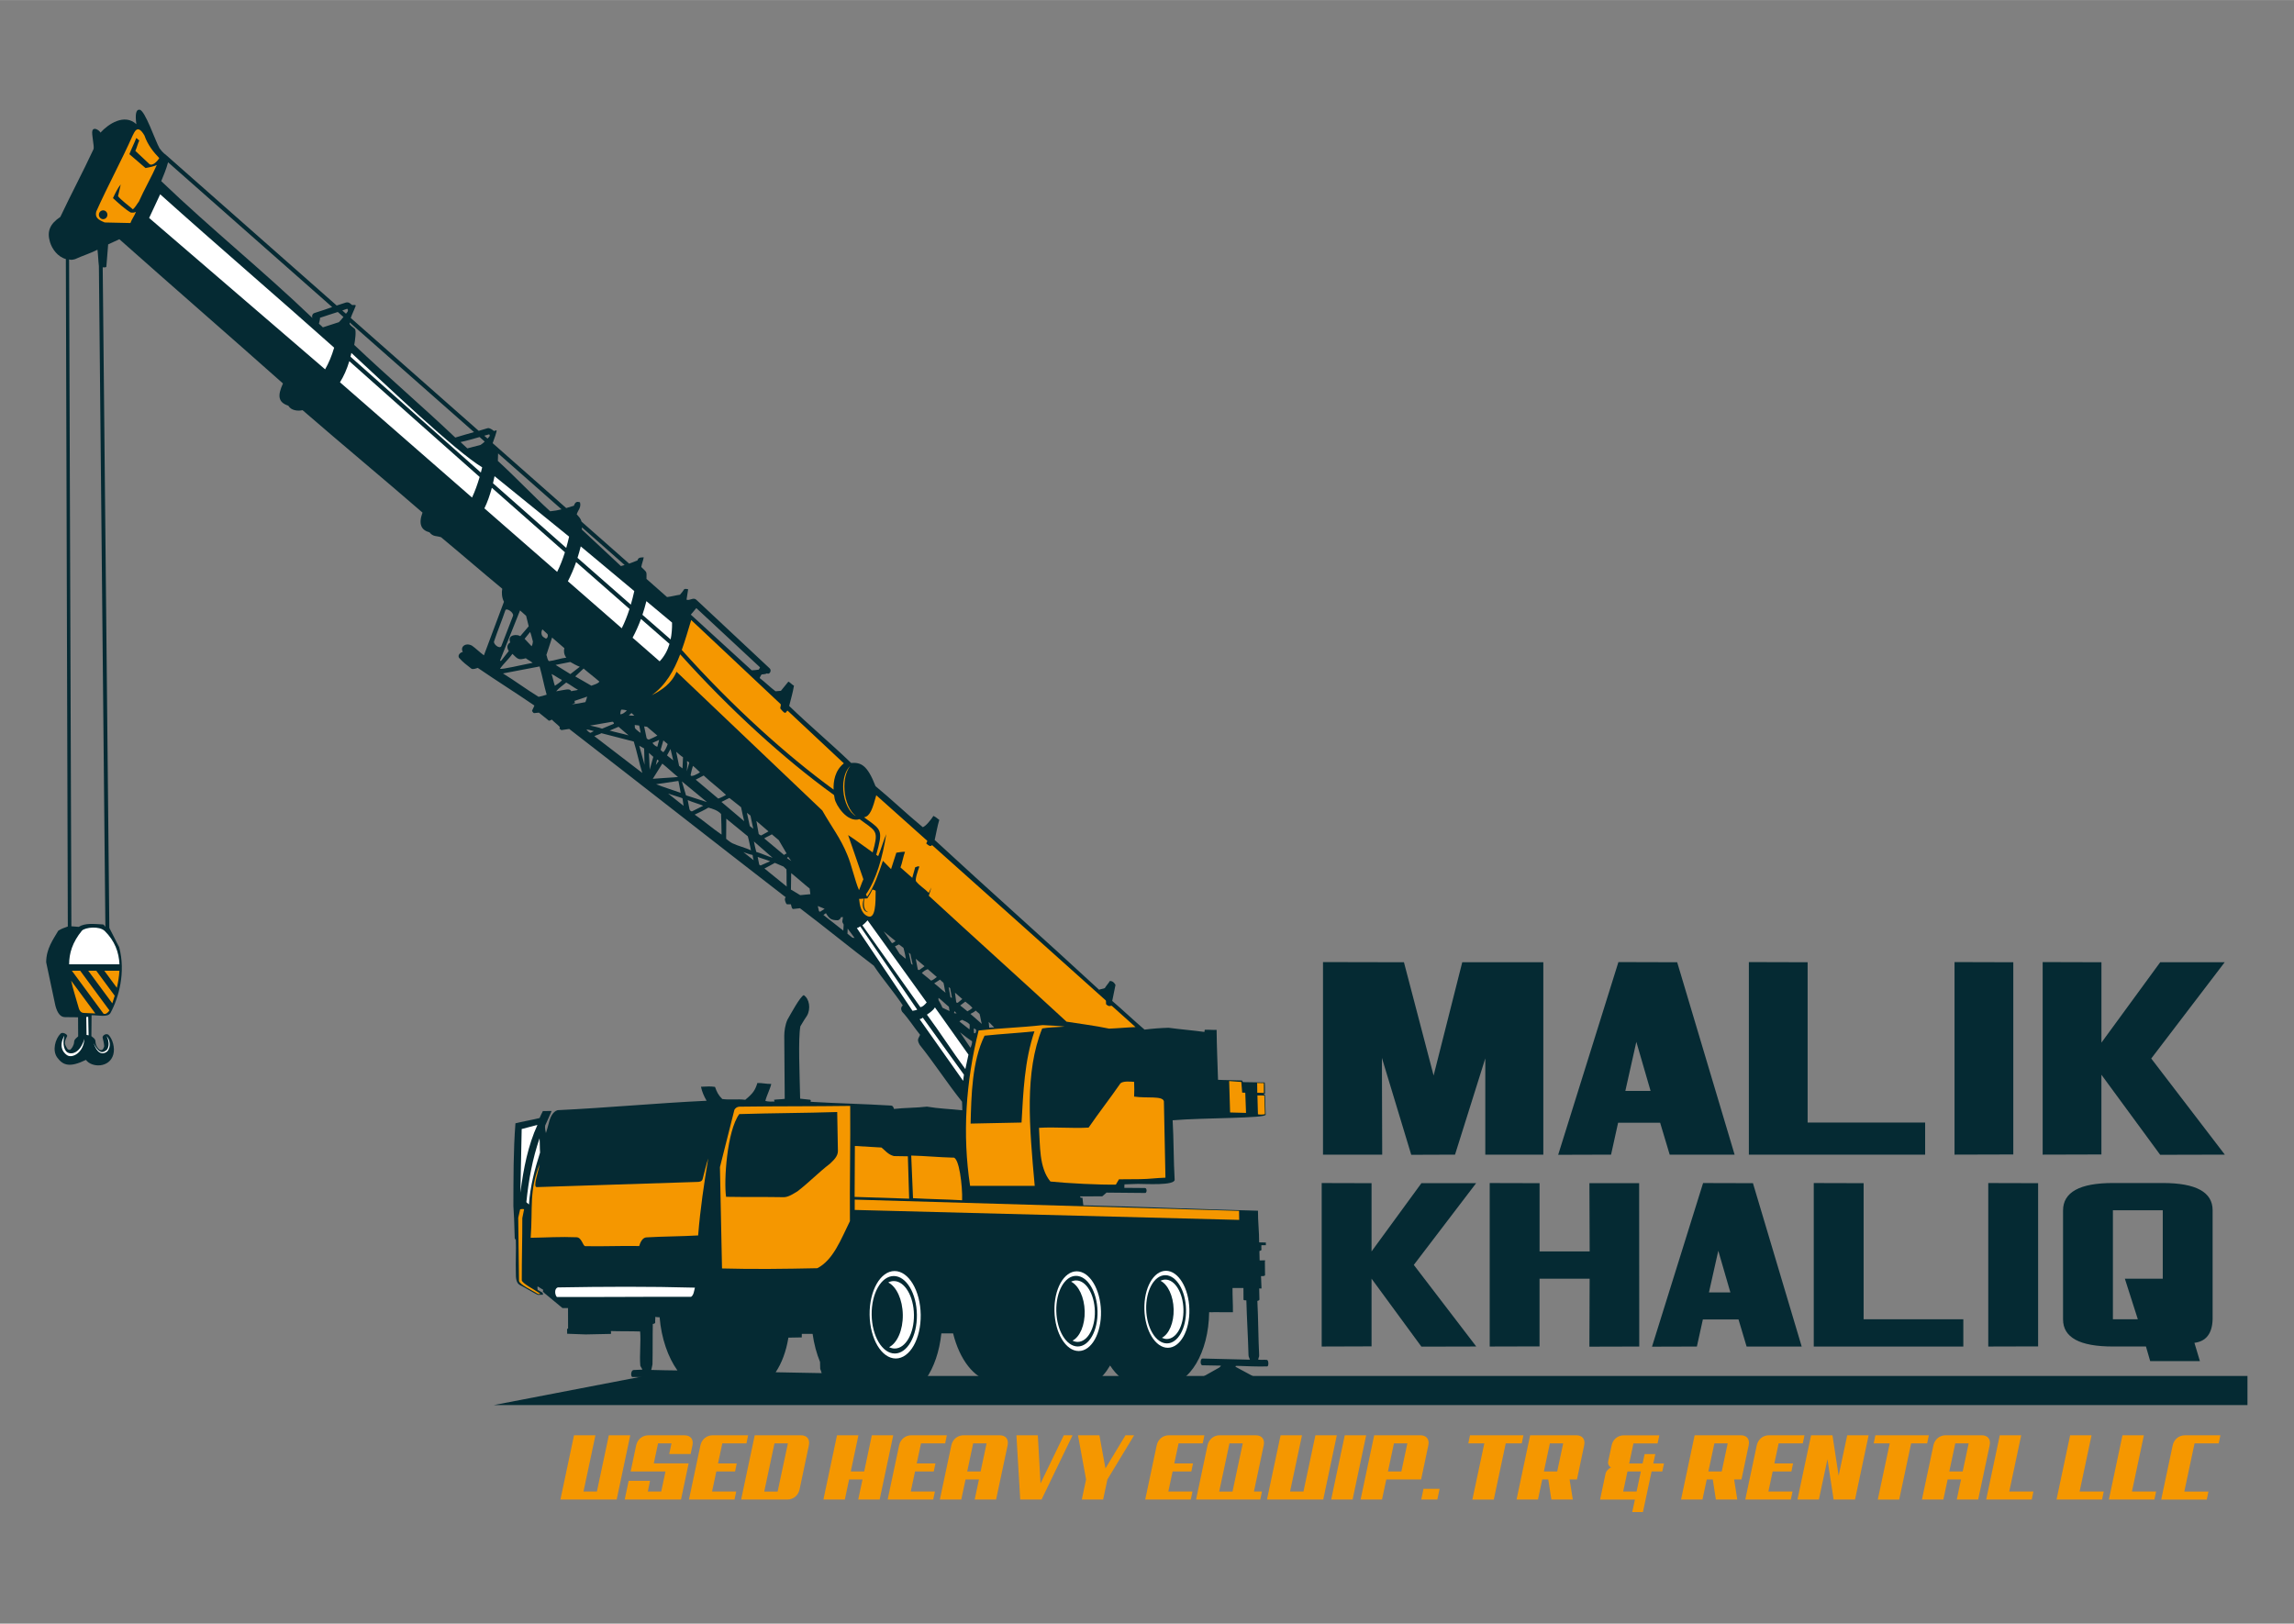 <svg version="1.2" baseProfile="tiny-ps" xmlns="http://www.w3.org/2000/svg" viewBox="0 0 842 596" width="356" height="252">
	<rect x="0" y="0" width="842" height="596" fill="#808080" stroke="none"/>
	<title>Malik Khaliq used heavy equip tr &amp; rental LLC 3-svg</title>
	<style>
		tspan { white-space:pre }
		.shp0 { fill: #052a33 } 
		.shp1 { fill: #f59700 } 
		.shp2 { fill: #ffffff } 
	</style>
	<g id="Layer">
		<g id="Layer">
			<g id="Layer">
				<path id="Layer" class="shp0" d="M236.75 505.07L824.92 505.07L824.92 515.76L181.26 515.76L236.75 505.07L236.75 505.07Z" />
			</g>
			<g id="Layer">
				<path id="Layer" fill-rule="evenodd" class="shp0" d="M51.23 40.26C53.27 40.47 56.97 51.68 58.55 54.41C59.94 56.37 60.43 56.33 62.06 57.86L62.06 57.87L123.58 112.14C124.65 111.78 125.78 111.41 127.03 111.02C128.06 110.84 128.52 111.36 129.13 111.88C129.48 112.17 131.07 111.48 130.41 112.62C129.97 113.86 129.23 115.22 128.75 116.71L175.71 158.14C176.78 157.83 177.86 157.51 178.97 157.17C179.68 156.98 180.76 157.74 181.29 158.2C181.56 158.12 181.91 158.03 182.18 157.95C182.72 157.64 181.03 162.1 180.83 162.66L180.83 162.67L207.83 186.49C208.68 186.24 209.59 185.95 210.65 185.63C211.17 184.12 211.86 184.04 212.88 184.37C213.41 186.36 212.07 187.32 211.69 188.8C212.6 189.8 213.19 190.41 213.45 191.47L230.92 206.88C231.97 206.51 232.99 206.11 233.97 205.7C234.24 204.96 234.45 204.57 236.27 204.57C236.1 205.73 235.55 206.96 235.38 208.12C237.63 210.37 237.28 209.55 237.29 212.5L244.84 219.16C246.36 218.98 248.33 218.46 249.58 218.3C250.25 217.54 250.57 217.16 251.15 216.26C251.45 216.09 252.29 216.19 252.58 216.28C252.37 217.42 252.21 218.98 251.99 220.12C253.25 220.57 254.52 219.08 255.64 220.2C264.73 228.65 273.46 236.92 282.54 245.37C283.31 246.14 282.48 247.75 281.49 247.17C280.82 247.55 280.38 247.41 279.56 247.57C279.18 247.99 279.06 248.41 278.82 248.88C280.68 250.27 282.79 252.35 284.65 253.74C285.45 253.7 285.83 253.61 286.63 253.57C287.52 252.47 288.5 251.28 289.38 250.19C290.01 250.49 290.79 251.4 291.42 251.69C291.01 254.26 290.27 256.64 289.66 259.12C297.08 266.29 304.98 272.89 312.4 280.05C316.05 279.79 318.37 280.85 321.35 288.56C327.21 293.41 332.83 298.78 338.7 303.63C339.83 303.28 341.76 300.84 342.61 299.49C343.96 300.17 343.98 300.46 344.76 300.94C344.09 303.13 343.6 305.99 343.07 308.32C363.18 326.91 383.29 344.7 403.41 363.3C403.97 363.06 404.95 362.96 405.51 362.71C406.1 361.72 406.79 361.06 407.38 360.07C408.2 360.14 408.74 360.32 409.44 361.51C409.04 363.56 408.64 365.36 408.24 367.41C412.22 370.83 416.11 374.53 420.1 377.94C422.96 377.57 426.01 377.34 428.92 377.26C433.3 377.85 437.69 378.2 442.07 378.79C442.11 378.49 442.15 378.29 442.2 378C443.51 377.92 445.24 378.12 446.55 378.03C446.61 384.82 446.9 390.07 447.07 396.36C449.85 396.51 453.11 396.47 455.89 396.61C456 396.78 456.1 397.04 456.21 397.21C458.85 397.25 461.56 397.29 464.2 397.34C464.35 398.73 464.27 400.16 464.31 401.51C464.14 401.51 463.88 401.63 463.71 401.63C463.79 401.78 464.34 401.81 464.31 401.95C464.39 404.35 464.48 406.76 464.56 409.16C464.56 410.56 441.92 410.25 430.41 411.22C430.83 418.18 430.73 426.08 431.15 433.04C431.15 435.24 420.51 434.57 417.66 434.57C416.02 434.61 414.37 434.7 412.73 434.74C412.71 435.12 412.69 435.64 412.67 436.02C415.18 436.04 417.74 436.06 420.24 436.08C421.06 436.08 421 437.9 420.35 437.9C415.59 437.86 410.92 437.82 406.15 437.77C405.64 438.19 405.09 438.71 404.58 439.13C401.84 439.17 399.15 439.12 396.41 439.16C396.49 439.32 396.57 439.49 396.65 439.65C396.87 439.66 397.09 439.67 397.31 439.68C397.38 440.69 397.55 441.42 397.63 442.43C419.25 442.97 440.11 443.88 461.73 444.42C461.7 448.29 462.19 452.17 462.16 456.04C462.94 456.06 463.84 456.07 464.62 456.09C464.62 456.46 464.63 456.71 464.63 457.08C464.18 457.06 463.44 457.09 462.99 457.06C462.91 457.61 463.01 458.1 463 458.69C463 459.16 462.52 459.02 462.26 459.23C462.33 460.36 462.27 461.53 462.34 462.66C462.97 462.64 463.75 462.66 464.38 462.64C464.34 462.8 464.31 462.97 464.27 463.13C464.29 464.79 464.31 466.44 464.33 468.1C464.11 468.48 463.34 468.42 462.85 468.43C462.9 469.93 462.98 471.47 463.03 472.97C462.76 472.97 462.46 472.95 462.18 472.95C462.26 474.32 462.18 475.67 462.27 477.04C462.16 477.44 461.83 477.38 461.51 477.53C461.86 484.14 461.83 490.96 462.17 497.57C462.17 498.18 461.9 498.25 461.83 499.1C462.95 499.21 463.92 499.07 465.04 499.18C465.69 499.35 465.69 501.43 465.17 501.57C461.5 501.68 457.63 501.48 454.01 501.36C453.67 501.36 453.42 501.36 453.52 501.72C455.92 503.03 458.26 504.26 460.66 505.57C461.81 505.57 462.13 507.11 461.03 507.11C454.09 506.98 447.16 506.83 440.22 506.71C439.5 506.52 440.27 505.87 440.96 505.69C443.15 504.38 445.34 503.29 447.54 501.98C447.76 501.85 448.1 501.45 448.14 501.28C446.1 501.28 443.41 501.16 441.36 501.16C440.42 501.16 440.55 498.67 441.34 498.67C447.26 498.86 452.86 498.91 458.78 499.1C458.64 498.58 458.26 498.03 458.26 497.48C458.09 490.86 457.64 483.96 457.47 477.34C457.02 477.22 456.52 477.43 456.42 477.04C456.4 475.56 456.43 474.28 456.4 472.8C455.22 472.82 453.57 472.76 452.39 472.78C452.35 475.75 452.58 478.71 452.54 481.69C450.2 481.65 447.91 481.7 445.57 481.66C445 481.72 444.41 481.7 443.81 481.66C443.65 496.4 436.62 508.27 427.97 508.27C427.42 508.27 417.02 508.22 416.48 508.13C413.02 507.53 409.9 505.02 407.46 501.24C404.38 506.47 400.15 509.69 395.47 509.69C394.88 509.69 383.69 509.64 383.12 509.54C381.24 509.21 379.46 508.37 377.81 507.08C377.25 507.17 376.69 507.22 376.12 507.22C375.53 507.22 364.34 507.17 363.77 507.07C357.48 505.97 352.2 499.02 349.83 489.44C348.39 489.44 346.96 489.45 345.52 489.45C344.13 502.73 337.41 512.72 329.18 512.72C328.59 512.72 314.08 512.67 313.51 512.57C310.43 512.03 307.56 510.1 305.15 507.14C301.95 507.03 298.56 506.78 295.7 506.92C298.44 508.44 302.08 510.34 304.82 511.85C305.2 512.1 305.86 511.83 306.24 512.09C306.5 512.35 306.68 513.46 306.12 513.46C297.35 513.04 288.83 513.86 280.06 513.44C279.76 513.44 279.79 511.87 280.26 511.87C280.47 511.95 281.16 511.84 281.4 511.83C284.01 510.19 288.1 508.47 290.71 506.83C288.69 506.79 284.98 506.41 282.95 506.37C282.86 506.37 282.78 506.32 282.71 506.22C280.27 508.81 277.34 510.3 274.13 510.3C273.54 510.3 259.06 510.25 258.48 510.15C255.84 509.7 253.33 508.25 251.11 506.03C250.59 506 250.07 505.96 249.55 505.96C249.55 506.26 250.16 506.66 250.36 506.99C253.65 508.51 256.25 510.01 259.54 511.53C259.5 511.91 259.34 512.3 259.3 512.68C255.34 512.68 251.37 512.68 247.41 512.68C242.94 512.55 238.95 511.97 234.48 511.85C233.81 511.46 233.84 511.17 234.51 510.79C237.29 509.4 239.7 508.53 242.48 507.14C242.4 506.8 242.6 506.06 242.65 505.73C238.94 505.77 235.85 505.41 232.14 505.45C231.49 505.45 231.45 503.17 232.46 502.9C233.73 502.86 234.52 502.79 235.78 502.75C235.53 502.12 235.27 501.94 235.02 501.3C234.68 497.21 235.29 492.84 234.96 488.75C231.76 488.62 227.44 488.71 224.23 488.59C224.16 488.92 224.49 489.54 224.13 489.64C221.05 489.7 218.02 489.77 214.94 489.83C212.68 489.75 210.43 489.66 208.17 489.58C208.11 488.97 208.21 488.36 208.15 487.75C208.32 487.75 208.35 487.75 208.51 487.75C208.51 485.22 208.49 482.69 208.49 480.16C207.82 480.16 207.14 480.16 206.47 480.16C204.27 478.34 202.06 476.51 199.86 474.69C199.69 474.51 199.42 474.25 199.25 474.08C199.26 473.84 199.37 473.69 199.38 473.45C198.73 473.09 197.99 472.56 197.34 472.2C197.2 472.45 197.32 473.16 197.34 473.47C198.06 473.95 198.45 474.04 199.17 474.52C199.21 474.78 199.28 474.99 199.32 475.25C198.7 475.27 198.02 475.29 197.4 475.31C195.16 474.19 193.05 472.81 190.81 471.7C189.37 470.87 189.34 468.9 189.34 467.42C189.2 463.05 189.46 459.23 189.33 455.24C189.32 455 188.94 454.72 188.93 454.48C188.86 452.21 188.78 449.89 188.7 447.42C188.66 446.07 188.47 444.01 188.43 442.66C188.48 432.37 188.4 422.59 189.19 412.33C190.75 411.91 196.48 410.82 198.04 410.4C198.53 409.21 198.69 409.06 199.27 407.82C200.16 407.9 201.56 407.74 202.45 407.82C202.56 407.79 200.13 413.03 200.1 413.13C199.92 414.05 200.26 415.43 200.38 415.92C200.7 414.77 201.14 413.54 201.42 412.31C201.92 410.08 202.95 407.99 204.67 407.51C223.18 406.62 240.84 404.93 259.35 404.05C258.32 402.26 257.66 400.7 257.29 398.91C259.25 398.86 260.63 398.67 262.44 398.96C263.13 400.86 263.62 401.95 265.11 403.42C268.06 403.8 270.59 403.33 273.54 403.7C276.42 401.33 277.16 400.19 278 397.53C279.73 397.49 281.36 397.92 283.09 397.88C282.67 399.74 281.35 402.25 280.92 404.11C281.85 404.41 283.3 404.37 284.32 404.33C284.19 404.12 284.21 403.91 284.08 403.7C285.43 403.49 286.68 403.56 288.03 403.35C287.99 395.68 287.9 387.91 287.86 380.23C287.86 378.56 288.18 376.14 289.03 374.29C290.21 372.25 293.65 365.85 295.01 365.28C297.11 366.62 297.65 370.32 296.2 372.84C295.44 373.94 295.02 374.63 293.78 376.7C292.91 381.2 293.52 394.52 293.69 403.29C294.89 403.44 296.14 403.54 297.34 403.68C297.72 403.78 297.6 404.22 297.51 404.43C307.21 405.02 317.07 405.21 326.77 405.8C327.79 405.8 327.91 406.43 328.15 407.06C331.94 406.6 336.43 406.68 340.22 406.21C344.69 406.97 348.73 407.06 353.2 407.54C353.14 406.2 353.22 405.72 353.1 404.38C347.87 397.89 342.79 390.02 337.56 383.52C336.38 381.44 337.19 381.22 337.72 379.85C335.5 377.13 333.5 373.91 331.13 371.38C330.44 370.18 330.85 369.57 331.37 369.05C328.06 364.01 324.02 359.49 320.71 354.46C311.72 347.66 302.61 340.17 293.62 333.38C292.78 333.51 291.96 333.54 291.11 333.66C290.47 333.49 290.56 332.62 290.29 331.94C289.83 331.96 289.34 331.91 288.87 331.93C288.6 331.86 288.36 331.3 288.21 330.79C288.04 330.19 288.02 329.62 288.41 329.36C261.99 308.95 235.34 287.98 208.93 267.57C208.06 267.65 206.93 267.92 206.06 268C205.77 267.81 205.66 267.67 205.36 267.48C205.34 267.29 205.51 267.05 205.49 266.86C204.57 265.88 203.49 265.14 202.57 264.16C202.2 264.24 201.73 264.68 201.39 264.48C200.15 263.55 199.04 262.51 197.8 261.58C197.21 261.69 196.71 261.65 196.12 261.75C195.7 261.81 195.55 261.24 195.27 260.99C195.48 260.32 195.93 259.64 196.14 258.97C189.34 254.3 182.16 249.82 175.36 245.15C174.83 245.32 173.67 245.82 173.02 245.44C171.25 244.03 169.9 243.11 168.47 241.42C167.94 240.51 168.87 239.5 169.87 239.29C168.77 237.38 171.01 235.71 173.29 237.03C174.83 238.15 176.08 239.43 177.62 240.55C179.99 234.07 182.6 227.37 184.97 220.89C184.17 219.31 184.07 217.49 184.35 216.1C176.97 209.99 169.26 203.3 161.88 197.19C160.21 196.62 158.98 197.1 157.64 195.39C154.69 194.62 153.48 192.46 155.08 188.15C140.45 175.46 125.68 163.24 111.05 150.55C109.5 150.93 106.89 150.77 105.82 148.91C102.13 147.68 101.76 145.33 103.86 140.75C84 123.08 63.67 105.46 43.81 87.8C42.31 88.5 41.2 89 39.7 89.7C39.49 92.44 39.25 95.11 39.04 97.85C39.04 98.19 38.13 98.18 37.7 98.1L40.13 340.61C41.39 342.93 42.47 345.34 43.74 347.66C46.21 356.87 43.6 366.2 40.55 371.83C39.54 373.58 35.89 372.6 33.61 372.65C33.61 374.97 33.54 378.02 33.54 380.34C35.08 381.46 35 381.79 35.07 382.63C35.23 384.57 37.42 387.14 38.25 384.05C38.14 382.62 37.91 382.06 37.67 380.92C37.5 380.28 38.69 379.17 39.78 379.8C41.31 381.33 42.26 384.55 41.6 387.03C40.25 392.06 33.66 391.98 31.54 389.05C25.64 391.92 23.13 391.12 20.99 388.16C19.09 385.53 20.34 381.3 22.22 379.42C23.02 378.62 24.81 379.77 24.67 380.27C24.13 381.46 23.35 382.62 24.28 384.22C24.73 385 24.8 385.35 25.71 385.37C26.27 385 27.12 383.76 27.2 382.55C27.27 381.49 27.85 381.2 28.69 380.42C28.67 378.12 28.67 375.71 28.65 373.41C27.12 373.38 25.43 373.39 23.9 373.36C22.3 373.36 21.12 372.11 20.33 369.15C19.14 363.76 18.14 358.61 16.95 353.23C16.95 348.24 19.53 344.84 21.38 341.64C22.64 340.84 23.6 340.56 24.89 340.09L24.17 95.08C21.21 94.27 19.13 91.43 18.36 88.89C17.15 84.9 18.32 82.17 22.15 79.61C26.17 71.06 30.35 63.31 34.32 54.76C34.73 53.88 33.5 49.1 33.91 47.95C34.44 46.46 36.45 47.82 36.88 48.67C39.78 45.46 45.69 41.56 50.05 45.57C49.56 41.98 49.91 40.12 51.23 40.26ZM301.6 504.03C301.43 503.52 301.22 502.92 301.05 502.42C301.03 501.57 301.01 500.74 300.99 499.92C299.72 496.85 298.79 493.37 298.26 489.62C296.87 489.65 295.39 489.64 294.3 489.62C294.29 490.05 294.29 490.49 294.28 490.92L289.38 491.01C288.56 496.03 286.93 500.4 284.7 503.71C290.33 503.8 295.98 503.96 301.6 504.03ZM240.5 483.41C240.63 484.04 240.37 484.7 240.5 485.33C240.5 485.87 240.01 485.91 239.61 485.98C239.5 490.94 239.6 495.88 239.49 500.83C239.31 501.49 239.24 502.27 239.02 502.86C242.26 502.97 245.44 503 248.64 503.05C245.19 498.2 242.75 491.29 242.11 483.53C241.58 483.49 241.3 483.54 240.5 483.41ZM181.33 235.46C181.06 236.46 183.34 238.32 183.99 237.21C185.45 233.55 186.86 229.69 188.31 226.02C188.64 224.78 185.77 222.92 185.46 224.08C184.22 227.81 182.56 231.73 181.33 235.46ZM272.87 312.79C274.13 313.8 275.39 314.77 276.64 315.77C276.37 315.04 276.32 314.5 276.24 313.83C275.24 313.65 274.06 313.23 272.87 312.79ZM363.09 377.22C363.71 377.2 364.3 377.14 364.92 377.13C364.3 376.49 363.52 375.74 362.9 375.11C362.9 375.76 363.09 376.57 363.09 377.22ZM357.48 379.08C357.55 379.34 357.82 379.31 357.97 379.23C358.22 378.93 358.26 378.57 358.3 378.08C358.03 377.75 357.76 377.59 357.49 377.46C357.37 377.97 357.47 378.53 357.48 379.08ZM352.37 378.93C353.62 380.79 354.94 382.73 356.19 384.6C356.54 383.95 356.78 383.14 356.81 382.23C355.29 381.24 353.76 380.04 352.37 378.93ZM350.2 371.91C350.5 371.92 350.82 371.99 351.11 372C350.87 371.73 350.59 371.44 350.35 371.17C350.23 371.43 350.2 371.66 350.2 371.91ZM352.16 374.97C353.39 375.93 354.6 376.89 355.84 377.86C355.9 377.3 355.99 376.66 355.86 375.96C355.03 375.14 354.08 374.79 353.13 374.35C352.93 374.48 352.24 374.72 352.16 374.97ZM356.19 372.17C357.6 373.32 358.98 374.69 360.38 375.85C360 374.68 359.91 373.34 359.53 372.17C358.98 371.7 358.66 371.43 358.11 370.96C357.64 371.45 356.83 371.82 356.19 372.17ZM352.44 369.08C353.35 369.87 354.2 370.43 355.09 371.22C355.89 370.78 356.29 370.56 356.92 370.01C356.57 369.44 355.23 368.32 354.31 367.66C353.7 368.13 353.06 368.61 352.44 369.08ZM345.9 369.89C346.74 370.24 347.69 370.78 348.53 371.13C348.37 370.54 348.43 370.13 348.27 369.54C347.05 368.58 345.74 367.25 344.52 366.29C344.41 366.54 344.4 366.82 344.5 367.14C345.01 368.04 345.56 368.96 345.9 369.89ZM350.97 367.82C351.07 368.18 351.49 368.18 351.81 367.87C352.24 367.51 352.77 367.07 353.2 366.71C352.27 365.96 351.45 365.11 350.52 364.37C350.69 365.49 350.8 366.7 350.97 367.82ZM348.86 366C348.99 366.22 349.11 366.25 349.39 366.22C349.12 365.06 349.02 363.87 348.75 362.72C348.57 362.59 348.36 362.49 348.19 362.36C348.43 363.51 348.62 364.85 348.86 366ZM342.89 360.95C344.31 361.99 345.64 363.34 347.06 364.39C346.66 363.12 346.65 362.02 346.3 360.76C346.05 360.49 345.27 359.87 345.02 359.6C344.25 360.09 343.66 360.46 342.89 360.95ZM338.36 357.17C339.54 358.15 340.59 358.97 341.77 359.96C342.35 359.8 343.34 359.07 343.86 358.63C342.82 357.68 341.56 356.69 340.52 355.74C339.57 356.07 338.81 356.7 338.36 357.17ZM336.86 355.79C336.93 356.05 337.27 356.12 337.5 356C338.16 355.44 338.69 355.22 339.35 354.67C338.25 353.8 337.21 352.81 336.12 351.94C336.39 353.31 336.59 354.41 336.86 355.79ZM334.41 353.62C334.51 353.89 334.74 354.07 334.99 354.09C334.67 352.73 334.48 351.54 334.16 350.18C334.02 350.05 333.71 349.82 333.57 349.69C333.85 351.02 334.12 352.29 334.41 353.62ZM328.49 347.36C329.04 348.28 329.64 349.19 330.19 350.11C330.94 350.73 331.73 351.34 332.47 351.96C332.32 350.62 331.97 349.37 331.62 347.93C331.18 347.6 330.4 347 329.96 346.67C329.45 346.91 329 347.12 328.49 347.36ZM327.38 346.2C328 346.05 328.32 345.72 328.7 345.44C327.27 344.27 325.78 343.03 324.34 341.86C325.32 343.31 326.4 344.75 327.38 346.2ZM311.06 342.76C311.67 343.22 312.27 343.75 312.89 344.2C313.12 344.2 313.43 344.3 313.67 344.3C312.86 343.19 311.94 341.97 311.13 340.86C311.08 341.51 311.11 342.11 311.06 342.76ZM303.15 335.19C302.79 335.41 302.6 335.64 302.24 335.86C304.67 337.77 307.11 339.69 309.54 341.6C309.62 340.86 309.58 340.11 309.66 339.37C308.86 338.04 309.26 338.31 309.4 336.62C309.1 336.65 308.92 336.66 308.62 336.69C308.55 337.17 308.07 337.8 307.36 337.8C305.15 337.76 304.42 337.32 303.15 335.19ZM300.55 334.27C300.63 334.55 300.82 334.65 301.07 334.65C301.61 334.27 302.13 333.97 302.67 333.59C301.83 333.28 301.01 332.88 300.17 332.56C300.34 333.13 300.38 333.7 300.55 334.27ZM290.31 326.54C291.33 327.17 292.69 327.94 293.72 328.58C294.98 328.46 296.17 328.33 297.44 328.22C297.38 327.51 297.24 326.87 297.18 326.16C294.95 324.39 292.63 322.26 290.4 320.49C290.4 322.45 290.31 324.58 290.31 326.54ZM288.84 314.96C289.36 315.32 289.9 315.7 290.43 316.05C290.05 315.54 289.68 315.02 289.31 314.51C289.16 314.67 288.99 314.8 288.84 314.96ZM280.5 307.74C282.87 309.78 285.41 311.8 287.78 313.83C288.07 313.62 288.3 313.4 288.73 313.31C287.77 311.62 286.8 310.07 285.84 308.38C284.97 307.7 284.17 306.93 283.3 306.25C282.48 306.77 281.32 307.22 280.5 307.74ZM278.48 306.13C278.75 306.38 278.97 306.56 279.39 306.67C280.16 306.18 281.3 305.67 282.07 305.18C280.63 303.95 279.07 302.59 277.63 301.36C277.88 302.98 278.23 304.52 278.48 306.13ZM276.49 304.23C276.06 302.55 275.87 301.04 275.45 299.37C275.04 299.1 274.56 298.62 274.15 298.35C274.52 299.93 274.83 301.63 275.21 303.21C275.67 303.57 276.03 303.87 276.49 304.23ZM280.59 318.79C283.27 320.96 286.08 323.27 288.76 325.43C288.64 323.36 288.77 321.19 288.66 319.12C288.35 318.74 287.89 318.46 287.57 318.08C286.45 317.67 285.51 317.14 284.39 316.73C283.26 317.42 281.81 318.14 280.59 318.79ZM278.67 317.39C278.86 317.5 278.98 317.59 279.17 317.69C280.34 317.17 281.51 316.65 282.68 316.13C281.08 315.5 279.7 315.17 278.1 314.54C278.34 315.59 278.43 316.35 278.67 317.39ZM277.58 312.7C279.55 313.27 281.61 314.28 283.58 314.86C281.27 312.84 279.05 310.9 276.73 308.88C276.98 310.27 277.21 311.21 277.58 312.7ZM266.53 307.91C267.27 308.5 268.06 309.17 268.88 309.56C271.04 310.58 273.48 311.11 275.64 312.13C275.24 310.33 275.01 308.84 274.48 306.98C271.96 304.94 269.09 302.55 266.58 300.51C266.56 302.96 266.55 305.46 266.53 307.91ZM273.15 301.43C272.71 299.69 272.39 298.05 272.01 296.31C270.56 295.23 269.17 293.97 267.72 292.9C266.8 293.4 265.71 293.86 264.8 294.36C267.58 296.67 270.37 299.12 273.15 301.43ZM254.98 299.01C258.14 301.16 261.68 304.21 264.85 306.36C264.85 303.61 264.75 301.71 264.66 298.77C263.41 297.44 261.59 296.86 260.01 296.45C258.43 297.41 256.8 298.14 254.98 299.01ZM255.36 286.18C258.08 288.49 260.89 290.82 263.62 293.13C264.6 292.84 265.68 292.23 266.49 291.8C263.83 289.27 260.94 287.19 258.28 284.66C257.23 285.17 256.4 285.67 255.36 286.18ZM253.53 284.26C253.14 285.73 256.49 283.85 256.92 283.48C256.19 282.8 255.1 281.67 254.34 281.13C254.02 282.11 253.75 283.16 253.53 284.26ZM251.8 291.94C254.36 292.77 256.92 293.59 259.48 294.41C256.41 291.88 253.35 289.35 250.28 286.82C250.79 288.52 251.29 290.23 251.8 291.94ZM253.08 297.07C253.26 297.49 253.56 297.83 253.98 297.83C255.31 297.17 256.78 296.43 258.11 295.77C256.35 295.02 254.28 294.49 252.42 293.68C252.64 294.88 252.86 295.87 253.08 297.07ZM245.21 291.26C246.69 292.52 249.44 294.55 250.93 295.81C250.74 295.08 250.67 293.74 250.48 293.01C249.18 292.48 246.51 291.8 245.21 291.26ZM240.84 287.86C243.56 288.97 247.01 289.98 249.84 291.04C249.53 289.55 249.38 288.14 249 286.65C246.66 287.03 243.18 287.48 240.84 287.86ZM239.61 285.87C242.69 285.65 245.78 285.43 248.86 285.21C246.93 283.68 245.03 281.83 243.1 280.3C241.94 282.05 240.76 284.12 239.61 285.87ZM252.09 283.12C252.4 282.08 252.67 280.99 252.99 279.94C252.65 279.6 252.49 279.44 252.16 279.42C252.33 280.69 252.17 281.91 252.09 283.12ZM249.26 281.11C249.66 281.37 250.13 281.79 250.51 282.06C250.57 280.75 250.64 279.27 250.7 277.96C249.83 277.41 249 276.64 248.19 275.94C248.56 277.65 248.9 279.4 249.26 281.11ZM244.83 277.26C245.6 277.98 246.33 278.4 247.11 279.11C246.74 277.68 246.47 276.38 246.11 274.94C245.7 275.66 245.24 276.53 244.83 277.26ZM241.93 271.6C241.19 271.92 240.23 272.37 239.49 272.69C239.83 273.28 240.65 273.97 241.27 274.11C241.46 273.35 241.74 272.35 241.93 271.6ZM242.48 275.25C242.78 275.58 243.06 275.89 243.48 276.11C244.2 275.33 244.68 274.28 245.07 273.12C244.5 272.68 244.05 272.23 243.48 271.79C243.19 272.89 242.76 274.14 242.48 275.25ZM240.72 280.82C241.14 280.23 241.38 279.85 241.79 279.33C241.62 279.03 241.45 278.8 241.17 278.88C241 279.6 240.87 280.07 240.72 280.82ZM238.47 282.5C238.9 280.94 239.37 279.37 239.8 277.81C239.28 277.36 238.71 276.8 238.19 276.36C238.28 278.37 238.38 280.49 238.47 282.5ZM236.57 280.7C236.53 278.71 236.48 276.72 236.43 274.73C235.83 274.39 235.23 274.06 234.63 273.73C235.27 276.05 235.92 278.38 236.57 280.7ZM218.15 270.22C223.84 274.61 230.05 279.32 235.75 283.72C234.61 280.11 233.76 275.8 232.62 272.19C228.57 271.08 224.79 270.24 220.74 269.13C220.32 269.47 218.66 269.9 218.15 270.22ZM237.33 270.93C237.55 271.29 237.86 271.44 238.16 271.48C239.24 271.07 240.28 270.52 241.29 270.01C239.93 268.93 238.83 267.84 237.47 266.76C237.22 266.79 236.68 266.61 236.43 266.64C236.74 268.06 237.01 269.51 237.33 270.93ZM233.4 267.68C233.8 268 234.72 268.86 235.15 268.99C234.99 268.29 234.83 267.01 234.58 266.31C234.01 266.18 233.54 266.25 232.97 266.12C233.12 266.88 232.77 267.1 233.4 267.68ZM230.79 262.58C231.42 262.71 232.15 262.69 232.83 262.7C232.45 262.39 232.17 262.05 231.79 261.73C231.53 261.92 231.04 262.39 230.79 262.58ZM227.66 262.16C228.6 262.25 229.44 261.35 230.08 260.83C229.68 260.59 228.57 260.44 228.02 260.5C227.77 260.93 227.72 261.65 227.66 262.16ZM223.77 268.16C226.14 268.85 228.34 269.24 230.72 269.93C229.48 268.83 228.27 267.89 227.04 266.78C225.9 267.2 224.91 267.75 223.77 268.16ZM216.77 268.99C217.31 268.71 217.42 268.66 217.96 268.37C216.95 268.12 216.17 267.81 215.25 267.78C215.49 268.17 216.37 268.99 216.77 268.99ZM220.99 267.47C222.6 266.81 223.6 266.38 225.21 265.71C225.54 265.62 225.12 264.82 224.71 264.93C221.9 265.4 219.4 265.86 216.58 266.33C218.19 266.73 219.57 266.93 220.99 267.47ZM209.8 258.57C211.56 258.35 213.24 258.08 214.87 257.72C215.12 257.16 215.35 256.3 215.51 255.7C213.93 256.27 212.42 256.72 210.84 257.29C211.01 257.62 210.92 257.84 211.03 258.1C210.62 258.16 210.21 258.51 209.8 258.57ZM217.06 251.7C217.98 251.35 219.61 250.91 220 250.18C218.13 248.54 216.08 247.03 214.21 245.39C213.23 246.27 212.11 247.4 211.13 248.28C213.06 249.39 215.13 250.59 217.06 251.7ZM204.13 253.76C207.53 253.2 209.08 252.53 209.71 253.73C210.36 253.47 211.53 253.47 212.15 253.21C210.88 252.55 209.09 251.19 207.83 250.53C206.66 251.52 205.09 252.57 204.13 253.76ZM203.66 251.72C204.53 251.15 206.6 249.8 206.15 249.53C205.11 249.06 203.49 247.87 202.45 247.4C202.92 248.73 203.19 250.39 203.66 251.72ZM195.12 237.21C195.47 236.57 195.5 236.27 195.6 235.48C195.34 234.65 194.96 232.73 194.58 231.97C194.04 232.66 193.1 233.78 192.56 234.48C193.13 235.18 194.55 236.51 195.12 237.21ZM200.34 234.39C200.92 234.39 201.3 233.36 200.93 232.73C200.33 232.22 199.68 231.53 199.08 231.02C198.78 231.52 198.63 232.24 198.82 232.94C199.03 233.68 199.47 233.86 200.34 234.39ZM209.35 247.43C210.52 246.51 211.64 245.67 212.81 244.75C211.61 244.28 210.43 243.64 209.32 242.99C207.68 243.28 205.56 243.77 203.92 244.06C205.6 245.17 207.68 246.32 209.35 247.43ZM201.52 242.68C203.64 242.46 205.73 241.62 207.86 241.39C206.89 240.16 206.91 238.76 207.15 237.93C205.66 236.7 204.13 235.25 202.64 234.02C201.97 236.08 201.21 238.34 200.55 240.4C200.8 240.85 200.88 242.31 201.52 242.68ZM184.61 247.19C189.09 249.94 193.2 253.04 197.69 255.78C198.67 255.6 199.69 255.29 200.65 254.99C199.67 251.64 199.04 247.98 198.06 244.63C193.58 245.48 189.08 246.34 184.61 247.19ZM183.54 245.46C184.01 245.88 191.71 244 195.51 243.3C194.8 242.7 193.71 242.22 193 241.62C190.41 242.29 190.2 242.13 188.07 240.01C186.81 241.87 184.81 243.59 183.54 245.46ZM186.75 238.95C185.92 237.72 186.07 236.54 187.27 235.8C186.08 232.78 189.98 232.75 190.95 233.52C191.93 232.37 193.08 231.05 194.06 229.89C193.71 228.59 193.46 227.34 193.11 226.05C192.45 225.45 191.54 224.66 190.88 224.06C188.43 230.12 185.99 236.37 183.54 242.43C183.49 242.62 183.89 242.68 184.05 242.39C184.92 241.25 185.88 240.09 186.75 238.95ZM59.18 66.48C77.48 84.02 96.39 99.19 114.69 116.73C114.35 115.97 114.7 115.08 115.43 114.88C117.91 114.12 119.88 113.42 121.92 112.71L61.69 59.56C61.06 62 60.01 64.47 59.18 66.48ZM128.31 118.92C128.77 119.68 129.54 120.04 130.27 120.77C130.82 121.32 130.32 125.15 130.02 126.6C142.42 138.36 154.72 148.85 167.11 160.61C169.46 159.88 171.71 159.25 173.98 158.61L128.36 118.37C128.34 118.55 128.32 118.73 128.31 118.92ZM182.74 169.19C189.23 175.11 195.44 181.75 201.94 187.67C203.51 187.53 204.78 187.29 206.1 186.95L182.83 166.43C182.85 167.02 182.74 167.81 182.74 169.19ZM213.56 194.37C218.23 198.81 223.23 203.34 227.9 207.78C228.36 207.66 228.81 207.53 229.27 207.39L213.61 193.58C213.6 193.83 213.58 194.09 213.56 194.37ZM126.99 115.15C127.2 114.89 127.39 114.63 127.58 114.39C127.82 113.97 127.75 113.25 127.3 113.37C126.75 113.58 126.2 113.77 125.64 113.96L126.99 115.15ZM178.95 160.98C179.19 160.72 179.43 160.45 179.68 160.17C179.84 159.89 179.7 159.43 179.51 159.43C178.93 159.6 178.34 159.76 177.76 159.93L178.95 160.98ZM176.03 160.42C173.71 161.09 171.38 161.76 169.03 162.26C169.88 163.03 170.7 163.81 171.54 164.58C173.14 164.18 174.8 163.7 176.4 163.3C177 162.91 177.47 162.51 177.91 162.08L176.03 160.42ZM123.99 114.51C121.82 115.22 119.66 115.88 117.46 116.64C117.49 117.4 117.17 118.16 117.06 118.82C117.61 119.33 118.05 119.64 118.51 120.15C120.57 119.42 122.34 118.98 124.39 118.25C124.94 117.71 125.51 117.03 126.06 116.34L123.99 114.51ZM253.56 225.61C260.99 232.38 268.47 239.28 275.91 246.04C276.79 246.01 277.58 245.95 278.47 245.8C278.67 245.54 278.82 245.33 278.97 244.96C271.19 237.65 263.36 230.51 255.58 223.21C254.85 224.07 254.29 224.76 253.56 225.61ZM28.9 340.22C31.24 338.75 34.37 339.14 37.87 339.34C38.25 339.56 38.49 339.96 38.68 340.24L36.3 97.67C36.05 95.58 36.03 93.73 35.78 91.65C33.47 92.88 29.98 93.97 27.57 95.11C26.62 95.36 26.17 95.45 25.36 95.23L26.2 340.01C27.1 340.08 28 340.15 28.9 340.22Z" />
			</g>
			<g id="Layer">
				<path id="Layer" fill-rule="evenodd" class="shp1" d="M391.46 375.02C374.46 359.32 357.93 344.49 340.91 328.8C341.23 327.78 341.54 326.77 341.86 325.76C341.48 326.45 341.24 327.05 340.86 327.75C339.17 325.95 337.71 325.33 336.26 323.53C335.72 322.99 336.91 319.57 337.45 318.08C336.85 317.83 336.51 318.23 335.92 318.34C335.54 319.95 335.22 320.62 334.84 322.23C333.22 320.81 332.13 319.83 330.52 318.41C331.18 316.7 331.52 314.38 332.18 312.67C331.07 312.64 330.06 312.84 329 313C328.37 315.15 327.69 316.87 327.06 319.02C326.17 318.07 324.96 316.93 324.07 315.98C322.45 320.66 320.91 325.38 318.28 329.17C318.13 328.89 317.98 328.62 317.83 328.34C321.67 322.77 323.97 314.67 325.28 306.19C324.33 308.46 323.29 311.97 322.34 314.25C322.1 314.1 321.86 313.94 321.62 313.78C324.08 304.97 323.65 304.67 318.28 300.82C317.92 300.56 317.54 300.29 317.14 300C319.39 299.64 320.3 296.72 321.63 291.91C327.9 297.53 334.12 303.08 340.32 308.61C340.53 308.8 339.84 309.5 340.05 309.69C340.23 309.86 341.02 310.49 341.4 310.54C341.89 310.61 341.98 310.08 342.21 310.29C363.65 329.4 384.41 348 405.83 367.19C406.1 367.44 405.81 368.49 406.09 368.74C406.36 368.98 406.78 369.27 407.19 369.29C407.55 369.31 407.91 369.05 408.14 369.26C411.01 371.83 413.89 374.41 416.79 377.01C413.37 377.14 410.52 377.45 407.11 377.58C401.52 376.41 396.8 375.88 391.46 375.02ZM315.51 300.68C316.22 301.2 316.84 301.65 317.41 302.07C321.88 305.27 322.33 305.59 320.31 312.89C317.33 310.81 314.2 308.4 311.3 306.53C313.2 311.84 315 317.44 316.9 322.75C316.33 323.95 315.86 325.53 315.29 326.73C313.83 323.38 312.47 317.18 311.02 313.83C308.48 307.57 305.37 303.77 301.82 297.51C283.89 280.53 266.24 263.55 248.31 246.57C246.47 250.95 242.94 253.28 239.2 255.2C244.34 251.55 247.37 246.16 249.66 240.18C258.41 249.93 268.08 259.73 278.09 268.86C287.29 277.26 296.79 285.1 306.14 291.85C306.22 292.38 306.3 292.84 306.37 293.21C306.82 295.56 310.99 302.1 315.51 300.68ZM305.97 289.84C297.01 283.31 287.93 275.78 279.1 267.74C268.9 258.44 259.08 248.47 250.24 238.57C251.52 235 252.58 231.27 253.7 227.59C264.64 237.87 275.58 248.16 286.51 258.44C286.82 258.73 286.2 259.86 286.49 260.17C286.78 260.46 287.56 261.56 288.14 261.65C288.6 261.72 288.85 260.67 289.13 260.9C295.9 267.27 302.96 273.82 309.73 280.19C306.43 282.87 305.85 286.83 305.97 289.84Z" />
			</g>
			<g id="Layer">
				<path id="Layer" fill-rule="evenodd" class="shp2" d="M316.54 339.67C317.25 339.12 317.85 338.5 318.44 337.82C325.64 347.85 332.94 357.93 340.14 367.96C339.45 368.75 338.76 369.54 337.82 369.69C330.72 359.69 323.63 349.68 316.54 339.67L316.54 339.67Z" />
			</g>
			<g id="Layer">
				<path id="Layer" fill-rule="evenodd" class="shp2" d="M315.74 340.04C322.71 350.22 329.69 360.43 336.66 370.61C336.17 370.84 335.54 370.93 334.93 371.04C328.15 360.94 321.28 350.78 314.51 340.68C314.96 340.53 315.36 340.33 315.74 340.04L315.74 340.04Z" />
			</g>
			<g id="Layer">
				<path id="Layer" fill-rule="evenodd" class="shp2" d="M340.22 372.44C341.17 371.78 342.46 370.95 343.16 369.78C347.46 375.79 351.17 381.11 355.47 387.12C355.19 388.51 354.62 391.04 354.33 392.43C349.46 385.89 345.09 378.98 340.22 372.44L340.22 372.44Z" />
			</g>
			<g id="Layer">
				<path id="Layer" fill-rule="evenodd" class="shp2" d="M338.72 373.55C343.81 380.63 348.71 387.39 353.8 394.47C353.71 395.23 353.61 395.99 353.52 396.75C348.13 389.1 342.93 381.78 337.54 374.12C338.08 374 338.44 373.8 338.72 373.55L338.72 373.55Z" />
			</g>
			<g id="Layer">
				<path id="Layer" class="shp1" d="M451.5 408.35L451.16 396.82L455.62 397.15L455.93 401.06L457.07 401.11L457.35 408.51L451.5 408.35L451.5 408.35Z" />
			</g>
			<g id="Layer">
				<path id="Layer" fill-rule="evenodd" class="shp1" d="M461.72 409.03C461.66 406.72 461.59 404.41 461.53 402.1C462.38 402.08 463.22 402.1 464.07 402.15C464.14 404.43 464.21 406.7 464.28 408.98C463.49 409.16 462.64 409.18 461.72 409.03L461.72 409.03Z" />
			</g>
			<g id="Layer">
				<path id="Layer" class="shp1" d="M461.43 397.53L463.88 397.58L463.9 401.18L461.48 401.11L461.43 397.53L461.43 397.53Z" />
			</g>
			<g id="Layer">
				<path id="Layer" fill-rule="evenodd" class="shp2" d="M54.74 80L58.79 71.31C79.98 90.31 101.73 108.95 122.65 127.61C121.75 130.68 120.63 133.31 119.33 135.56L54.74 80ZM124.79 140.32C126.19 138.06 127.33 135.52 128.21 132.57C136.29 139.76 144.34 146.93 152.36 154.06C160.25 161.07 168.15 168.08 176.05 175.07C175.26 177.78 174.34 180.31 173.26 182.63L124.79 140.32ZM176.5 173.45C168.79 166.63 161.08 159.79 153.36 152.93C145.11 145.59 136.87 138.26 128.65 130.93C128.76 130.48 128.87 130.01 128.97 129.54C141.89 141.45 166.89 165.4 176.98 171.54C176.83 172.19 176.67 172.82 176.5 173.45ZM177.8 186.6C178.91 184.31 179.8 181.78 180.53 179.05C189.47 186.95 198.41 194.84 207.35 202.71C206.54 205.29 205.6 207.71 204.5 209.91L177.8 186.6ZM207.83 201.11C198.88 193.23 189.92 185.32 180.95 177.38C181.16 176.53 181.34 175.66 181.52 174.78L208.89 196.98C208.56 198.4 208.21 199.78 207.83 201.11ZM208.44 213.35C209.58 211.15 210.59 208.82 211.46 206.32C217.99 212.06 224.52 217.8 231.06 223.52C230.24 226.07 229.31 228.44 228.21 230.61L208.44 213.35ZM231.54 221.94C225.03 216.23 218.5 210.5 211.97 204.77C212.4 203.41 212.8 202.01 213.16 200.56L232.81 216.96C232.43 218.68 232.01 220.34 231.54 221.94ZM232.19 234.08C233.35 231.93 234.37 229.64 235.27 227.2C238.76 230.25 242.25 233.3 245.74 236.35C245.02 238.76 243.85 240.92 242.12 242.75L232.19 234.08ZM246.15 234.71C242.71 231.7 239.26 228.69 235.8 225.67C236.34 224.07 236.82 222.4 237.25 220.66L246.67 228.52C246.71 230.71 246.55 232.78 246.15 234.71Z" />
			</g>
			<g id="Layer">
				<path id="Layer" fill-rule="evenodd" class="shp1" d="M315.33 329.95C315.54 332.21 316.01 335.26 318.46 336.31C321.38 337.56 321.4 331.5 321.4 326.97C321.05 326.65 320.61 326.76 320.26 326.45C319.69 327.7 319.12 328.66 318.36 329.77C318.03 329.76 317.67 329.78 317.31 329.82C316.9 331.73 316.9 334.28 318.72 334.82C316.58 334.78 316.25 331.81 317.12 329.84C316.5 329.89 315.88 329.97 315.33 329.95L315.33 329.95Z" />
			</g>
			<g id="Layer">
				<path id="Layer" fill-rule="evenodd" class="shp1" d="M314.14 299.55C311.78 298.31 309.85 294.56 309.53 290.12C309.24 286.17 310.3 282.76 312.08 281.18C310.56 283.03 309.7 286.3 309.97 290.02C310.28 294.26 311.97 297.91 314.14 299.55L314.14 299.55Z" />
			</g>
			<g id="Layer">
				<path id="Layer" fill-rule="evenodd" class="shp2" d="M25.38 353.96C25.37 349.97 26.55 345.89 30.09 341.59C31.35 340.38 36.45 339.81 38.44 341.73C42.14 345.38 43.66 349.55 43.85 353.97L25.38 353.97L25.38 353.96Z" />
			</g>
			<g id="Layer">
				<path id="Layer" fill-rule="evenodd" class="shp1" d="M26.11 359.97L34.99 372.01C33.67 371.95 32.36 371.89 30.86 371.82C29.88 371.82 29.22 371.22 28.84 369.81C27.93 366.5 26.82 363.25 26.11 359.97ZM29.44 356.33L40.17 370.89C39.78 371.47 39.21 372.03 38.68 372.17L38.03 372.14L26.38 356.33L29.44 356.33ZM35.34 356.33L42.11 365.51C41.83 366.44 41.53 367.37 41.22 368.29L32.39 356.33L35.34 356.33ZM43.83 356.33C43.72 358.38 43.38 360.47 42.89 362.58L38.28 356.33L43.83 356.33Z" />
			</g>
			<g id="Layer">
				<path id="Layer" fill-rule="evenodd" class="shp1" d="M313.68 439.34C313.71 433.11 313.74 426.88 313.78 420.65C317.04 420.84 320.29 421.03 323.55 421.22C324.81 422.2 325.84 423.76 328.1 424.36C330.06 424.39 331.27 424.41 333.23 424.44C333.39 429.69 333.55 434.75 333.7 440C327.02 439.79 320.35 439.56 313.68 439.34L313.68 439.34Z" />
			</g>
			<g id="Layer">
				<path id="Layer" fill-rule="evenodd" class="shp1" d="M335.12 439.82C334.9 434.7 334.68 429.29 334.46 424.17C339.55 424.3 344.64 424.8 349.73 424.93C352.08 424.3 353.33 435.71 353.14 440.58C347.23 440.23 341.03 440.17 335.12 439.82L335.12 439.82Z" />
			</g>
			<g id="Layer">
				<path id="Layer" class="shp1" d="M313.72 440.34L454.79 444.47L454.84 447.79L313.72 444.13L313.72 440.34L313.72 440.34Z" />
			</g>
			<g id="Layer">
				<path id="Layer" fill-rule="evenodd" class="shp1" d="M264.25 428.42C266.02 421.4 267.79 414.38 269.56 407.36C269.9 406.77 270.56 406.22 271.46 406.22C285.06 406.03 298.47 406.13 312.06 405.94C312.19 419.79 311.84 434.4 311.96 448.25C308.61 455.03 305.88 462.44 300.01 465.52C288.13 465.77 276.52 465.93 265.01 465.61C264.76 453.21 264.5 440.82 264.25 428.42ZM266.5 439.31C273.52 439.44 280.64 439.32 287.65 439.45C289.44 439.45 291.32 438.11 292.68 437.32C297.04 433.97 300.32 430.47 304.68 427.12C305.81 426 307.55 424.55 307.55 422.51C307.49 417.57 307.35 413.12 307.29 408.19C295.22 408.57 283.42 408.57 271.34 408.95C266.85 415.16 265.63 433.33 266.5 439.31Z" />
			</g>
			<g id="Layer">
				<path id="Layer" fill-rule="evenodd" class="shp1" d="M194.78 454.35C200.46 454.27 205.75 453.91 211.57 454.16C213.56 454.16 213.89 457.43 214.84 457.43C221.86 457.56 227.6 457.26 234.62 457.38C234.93 456.23 235.79 454.2 237.32 454.2C243.9 453.82 249.67 453.87 256.25 453.49C257.04 443.61 258.4 434.59 259.95 425.22C259.13 427.69 258.6 430.21 257.91 432.76C257.65 433.73 256.72 433.85 255.87 433.85C236.83 434.48 216.04 435.12 197 435.75C195.56 435.75 197.49 430.53 198.09 427.31C194.15 437.16 195.6 443.15 194.78 454.35L194.78 454.35Z" />
			</g>
			<g id="Layer">
				<path id="Layer" fill-rule="evenodd" class="shp2" d="M191.01 437.77C191.2 429.99 191.29 422.21 191.48 414.43C193.47 413.96 195.27 413.39 197.27 412.91C193.86 420.34 192.15 428.82 191.01 437.77L191.01 437.77Z" />
			</g>
			<g id="Layer">
				<path id="Layer" fill-rule="evenodd" class="shp2" d="M193.2 441.28C193.52 441.56 193.83 441.85 194.15 442.13C194.6 435.47 196.26 429.21 198.23 423.06C198.1 421.35 198.17 419.55 198.04 417.84C195.45 425.33 194 433.29 193.2 441.28L193.2 441.28Z" />
			</g>
			<g id="Layer">
				<path id="Layer" fill-rule="evenodd" class="shp1" d="M190.21 447.02C190.45 445.98 190.68 444.93 190.92 443.89C191.43 443.79 191.92 443.73 192.37 443.89C192.15 444.95 191.93 446.08 191.71 447.14C191.73 454.82 191.5 462.23 191.52 469.91C191.52 471.02 196.07 473.33 198.37 474.91C198.16 474.94 197.72 474.97 197.52 475.01C194.99 473.48 190.86 471.56 190.5 470.22C190.4 462.42 190.3 454.81 190.21 447.02L190.21 447.02Z" />
			</g>
			<g id="Layer">
				<path id="Layer" fill-rule="evenodd" class="shp2" d="M204.4 476.08C203.64 475.32 203.37 472.95 204.78 472.57C221.67 472.28 238.17 472.19 255.06 472.66C254.78 473.74 254.62 475.46 253.65 476.02C236.83 475.97 221.22 476.15 204.4 476.08L204.4 476.08Z" />
			</g>
			<g id="Layer">
				<path id="Layer" fill-rule="evenodd" class="shp2" d="M23.62 380.14C21.06 384.78 23.97 386.98 24.82 387.44C26.66 388.44 30.7 386.38 30.97 381.33C29.51 386.35 26.49 387.2 24.87 386.38C23.71 385.77 22.81 383.54 23.62 380.14L23.62 380.14Z" />
			</g>
			<g id="Layer">
				<path id="Layer" fill-rule="evenodd" class="shp2" d="M34.39 382.93C36.12 388.02 38.62 386.56 39.32 385.97C40.09 385.32 41.13 382.67 39.13 380.32C40.48 382.86 39.76 385.14 38.91 385.62C38.16 386.05 36.6 387.51 34.39 382.93L34.39 382.93Z" />
			</g>
			<g id="Layer">
				<path id="Layer" class="shp2" d="M31.67 373.29L32.38 373.25L32.52 380.03L31.77 379.89L31.67 373.29L31.67 373.29Z" />
			</g>
			<g id="Layer">
				<path id="Layer" fill-rule="evenodd" class="shp1" d="M379.79 435.29C372.33 435.23 363.53 435.35 356.07 435.29C353.2 416.44 354.48 397.12 359.2 378.27C367.68 377.32 374.26 377.23 382.73 376.28C384.88 376.41 388.64 376.53 390.79 376.85C387.87 377.04 384.58 377.13 382.54 377.51C376.02 393.63 377.81 413.46 379.79 435.29ZM374.95 412.05C375.61 400.86 375.99 389.47 379.69 378.56C373.81 379.19 367.26 379.54 361.38 380.17C356.77 389.53 356.51 402.12 356.26 412.43C362.4 412.3 368.81 412.18 374.95 412.05Z" />
			</g>
			<g id="Layer">
				<path id="Layer" fill-rule="evenodd" class="shp1" d="M385.55 433.7C381.31 428.61 381.8 420.32 381.36 413.99C387.53 413.61 393.5 414.27 399.57 413.9C403.55 408.14 407.25 403.43 411.24 397.68C412.17 396.75 414.88 397.02 416.27 397.11C416.36 399.04 416.36 400.87 416.27 402.52C421.01 403.22 426.65 402.16 427.2 404.21C427.39 413.82 427.58 422.68 427.77 432.29C424.09 432.41 422.07 432.78 418.5 432.83L410.71 432.89L409.57 434.83C403.77 434.95 392.05 434.38 385.55 433.7L385.55 433.7Z" />
			</g>
			<g id="Layer">
				<path id="Layer" fill-rule="evenodd" class="shp2" d="M436.55 480.6C436.74 488.41 433.2 494.73 428.64 494.73C424.08 494.73 420.23 488.4 420.04 480.6C419.85 472.8 423.39 466.47 427.95 466.47C432.51 466.47 436.36 472.8 436.55 480.6ZM427.71 468.08C423.67 468.08 420.53 473.69 420.7 480.6C420.87 487.51 424.28 493.12 428.32 493.12C432.36 493.12 435.5 487.52 435.33 480.6C435.16 473.69 431.75 468.08 427.71 468.08Z" />
			</g>
			<g id="Layer">
				<path id="Layer" fill-rule="evenodd" class="shp2" d="M427.75 469.7C431.27 469.7 434.23 474.58 434.38 480.6C434.53 486.62 431.8 491.5 428.28 491.5C427.65 491.5 427.05 491.34 426.47 491.06C429.07 489.73 430.9 485.55 430.78 480.6C430.66 475.65 428.63 471.47 425.96 470.14C426.52 469.86 427.12 469.7 427.75 469.7L427.75 469.7Z" />
			</g>
			<g id="Layer">
				<path id="Layer" fill-rule="evenodd" class="shp2" d="M404.11 481.29C404.31 489.37 400.65 495.92 395.93 495.92C391.21 495.92 387.23 489.37 387.03 481.29C386.83 473.21 390.5 466.66 395.21 466.66C399.93 466.66 403.91 473.21 404.11 481.29ZM394.96 468.33C390.78 468.33 387.54 474.13 387.71 481.29C387.88 488.45 391.41 494.25 395.59 494.25C399.77 494.25 403.02 488.45 402.84 481.29C402.67 474.13 399.14 468.33 394.96 468.33Z" />
			</g>
			<g id="Layer">
				<path id="Layer" fill-rule="evenodd" class="shp2" d="M395 470.01C398.64 470.01 401.71 475.06 401.86 481.29C402.01 487.52 399.19 492.57 395.55 492.57C394.9 492.57 394.27 492.41 393.67 492.11C396.37 490.73 398.25 486.41 398.13 481.29C398 476.17 395.91 471.85 393.14 470.47C393.73 470.17 394.35 470.01 395 470.01L395 470.01Z" />
			</g>
			<g id="Layer">
				<path id="Layer" fill-rule="evenodd" class="shp2" d="M337.94 482.61C338.06 491.47 333.96 498.66 328.78 498.66C323.6 498.66 319.31 491.47 319.19 482.61C319.07 473.75 323.17 466.56 328.35 466.56C333.53 466.56 337.82 473.75 337.94 482.61ZM328.05 468.39C323.46 468.39 319.83 474.76 319.94 482.61C320.04 490.46 323.84 496.83 328.43 496.83C333.01 496.83 336.65 490.46 336.54 482.61C336.44 474.76 332.64 468.39 328.05 468.39Z" />
			</g>
			<g id="Layer">
				<path id="Layer" fill-rule="evenodd" class="shp2" d="M328.07 470.24C332.06 470.24 335.37 475.78 335.46 482.62C335.55 489.46 332.39 495 328.4 495C327.69 495 327 494.82 326.35 494.5C329.32 492.99 331.45 488.25 331.37 482.63C331.29 477.01 329.05 472.27 326.03 470.76C326.68 470.41 327.36 470.24 328.07 470.24L328.07 470.24Z" />
			</g>
			<g id="Layer">
				<path id="Layer" fill-rule="evenodd" class="shp1" d="M48.7 49.72C49.27 48.74 50.38 45.15 53.03 49.75C54.2 53.16 56.33 55.82 58.45 58.02C57.64 59.4 55.98 60.9 54.93 60.3C53.14 58.53 51.47 57.14 49.68 55.38C50.2 54.3 50.6 52.61 51.13 51.53C50.66 51.31 50.48 50.88 50.01 50.66C49.28 52.6 48.22 54.63 47.49 56.58C49.45 58.26 51.45 59.99 53.41 61.67C54.9 61.4 56.53 61.05 57.55 60.55C55.95 64.25 52.57 70.3 50.97 73.99C50.16 75.02 49.8 75.93 48.78 76.84C47.07 75.32 44.41 73.43 43.32 72C43.62 70.76 44.01 68.94 44.31 67.7C43.18 69.05 42.21 71.11 41.46 72.71C43.31 74.39 45.74 76.7 48 78.01C48.8 78.07 49.06 78.12 49.9 77.76C49.43 79.11 48.34 80.5 47.87 81.86C44.68 81.75 41.62 81.76 38.44 81.65C36.06 80.67 34.8 79.88 35.32 77.67C39.57 68.13 44.45 59.26 48.7 49.72ZM37.86 77.2C37 77.2 36.3 77.93 36.3 78.82C36.3 79.71 37 80.44 37.86 80.44C38.72 80.44 39.42 79.72 39.42 78.82C39.42 77.93 38.72 77.2 37.86 77.2Z" />
			</g>
		</g>
		<g id="Layer">
			<path id="Layer" class="shp0" d="M507.22 388.31L507.33 423.83L485.6 423.83L485.6 353.15L515.31 353.21L526.2 394.79L536.71 353.21L566.47 353.21L566.47 423.83L545.17 423.83L545.17 388.49L534.06 423.83L517.99 423.89L507.22 388.31Z" />
			<path id="Layer" fill-rule="evenodd" class="shp0" d="M594.03 353.15L615.6 353.21L636.68 423.83L612.85 423.83L609.34 412.11L593.92 412.11L591.33 423.83L571.92 423.89L594.03 353.15ZM605.84 400.45L600.61 382.43L596.57 400.45L605.84 400.45Z" />
			<path id="Layer" class="shp0" d="M663.48 353.21L663.48 412.05L706.61 412.05L706.61 423.83L641.91 423.83L641.91 353.15L663.48 353.21Z" />
			<path id="Layer" class="shp0" d="M717.4 423.83L717.4 353.15L738.97 353.21L738.97 423.77L717.4 423.83Z" />
			<path id="Layer" class="shp0" d="M749.75 423.83L749.75 353.15L771.32 353.21L771.32 382.72L792.89 353.21L816.56 353.21L789.6 388.55L816.61 423.83L792.88 423.89L771.31 394.5L771.31 423.77L749.75 423.83Z" />
		</g>
		<g id="Layer">
			<path id="Layer" class="shp0" d="M485.12 494.27L485.12 434.26L503.42 434.31L503.42 459.36L521.72 434.31L541.8 434.31L518.93 464.31L541.85 494.26L521.72 494.31L503.42 469.36L503.42 494.21L485.12 494.27Z" />
			<path id="Layer" class="shp0" d="M546.79 494.27L546.79 434.26L565.09 434.31L565.09 459.36L583.48 459.36L583.39 434.31L601.64 434.31L601.68 494.27L583.38 494.32L583.47 469.37L565.08 469.37L565.08 494.22L546.79 494.27Z" />
			<path id="Layer" fill-rule="evenodd" class="shp0" d="M625.11 434.26L643.41 434.31L661.3 494.27L641.08 494.27L638.11 484.32L625.03 484.32L622.83 494.27L606.36 494.32L625.11 434.26ZM635.13 474.41L630.69 459.11L627.26 474.41L635.13 474.41Z" />
			<path id="Layer" class="shp0" d="M684.03 434.31L684.03 484.27L720.63 484.27L720.63 494.27L665.73 494.27L665.73 434.26L684.03 434.31Z" />
			<path id="Layer" class="shp0" d="M729.78 494.27L729.78 434.26L748.08 434.31L748.08 494.22L729.78 494.27Z" />
			<path id="Layer" fill-rule="evenodd" class="shp0" d="M757.23 484.31L757.23 444.35C757.23 437.62 763.33 434.25 775.53 434.25L793.83 434.25C806.03 434.25 812.13 437.58 812.13 444.25L812.13 484.26C811.98 489.49 809.75 492.38 805.45 492.91L807.46 499.61L789.21 499.61L787.66 494.26L775.54 494.26C763.33 494.27 757.23 490.95 757.23 484.31ZM793.83 444.26L775.53 444.26L775.53 484.27L784.68 484.27L779.92 469.37L793.83 469.37L793.83 444.26Z" />
		</g>
		<g id="Layer">
			<path id="Layer" class="shp1" d="M226.35 550.44L205.7 550.44L210.69 526.85L218.55 526.85L214.17 547.5L219.09 547.5L223.47 526.85L231.33 526.85L226.35 550.44Z" />
			<path id="Layer" class="shp1" d="M253.5 533.72L245.64 533.72L246.46 529.82L241.54 529.82L239.97 537.17L252.76 537.17L249.96 550.44L229.3 550.44L230.74 543.57L238.6 543.57L237.78 547.5L242.7 547.5L244.27 540.12L231.48 540.12L233.5 530.55C233.98 528.33 235.79 526.86 237.98 526.86L251.25 526.86C253.47 526.86 254.63 528.33 254.16 530.55L253.5 533.72Z" />
			<path id="Layer" class="shp1" d="M273.98 529.83L265.12 529.83L263.55 537.18L270.42 537.18L269.8 540.12L262.93 540.12L261.36 547.5L270.22 547.5L269.6 550.44L252.88 550.44L257.09 530.54C257.57 528.32 259.38 526.85 261.57 526.85L274.6 526.85L273.98 529.83Z" />
			<path id="Layer" fill-rule="evenodd" class="shp1" d="M293.47 546.75C292.99 548.97 291.18 550.44 288.99 550.44L272.03 550.44L277.02 526.85L293.98 526.85C296.2 526.85 297.36 528.32 296.89 530.54L293.47 546.75ZM284.27 529.83L280.51 547.51L285.43 547.51L289.19 529.83L284.27 529.83Z" />
			<path id="Layer" class="shp1" d="M322.87 550.44L315.01 550.44L316.58 543.06L311.66 543.06L310.09 550.44L302.23 550.44L307.22 526.85L315.08 526.85L312.28 540.12L317.2 540.12L320 526.85L327.86 526.85L322.87 550.44Z" />
			<path id="Layer" class="shp1" d="M346.91 529.83L338.05 529.83L336.48 537.18L343.35 537.18L342.73 540.12L335.86 540.12L334.29 547.5L343.15 547.5L342.53 550.44L325.81 550.44L330.02 530.54C330.5 528.32 332.31 526.85 334.5 526.85L347.53 526.85L346.91 529.83Z" />
			<path id="Layer" fill-rule="evenodd" class="shp1" d="M365.61 550.44L357.75 550.44L359.32 543.06L354.4 543.06L352.83 550.44L344.97 550.44L349.18 530.54C349.66 528.32 351.47 526.85 353.66 526.85L366.93 526.85C369.15 526.85 370.31 528.32 369.84 530.54L365.61 550.44ZM357.2 529.83L355.01 540.12L359.93 540.12L362.12 529.83L357.2 529.83Z" />
			<path id="Layer" class="shp1" d="M382.3 550.44L374.47 550.44L373.07 526.85L380.93 526.85L381.92 544.53L390.47 526.85L393.68 526.85L382.3 550.44Z" />
			<path id="Layer" class="shp1" d="M406.47 543.06L404.9 550.44L397.07 550.44L398.64 543.06L395.67 526.85L403.53 526.85L405.75 539.02L413.1 526.85L416.28 526.85L406.47 543.06Z" />
			<path id="Layer" class="shp1" d="M441.45 529.83L432.59 529.83L431.02 537.18L437.89 537.18L437.27 540.12L430.4 540.12L428.83 547.5L437.69 547.5L437.07 550.44L420.35 550.44L424.56 530.54C425.04 528.32 426.85 526.85 429.04 526.85L442.07 526.85L441.45 529.83Z" />
			<path id="Layer" fill-rule="evenodd" class="shp1" d="M460.25 547.5L463.19 547.5L462.57 550.44L439.01 550.44L443.22 530.54C443.7 528.35 445.48 526.85 447.66 526.85L460.93 526.85C463.15 526.85 464.31 528.32 463.84 530.54L460.25 547.5ZM451.26 529.83L447.5 547.51L452.39 547.51L456.15 529.83L451.26 529.83Z" />
			<path id="Layer" class="shp1" d="M485.69 550.44L465.04 550.44L470.03 526.85L477.89 526.85L473.51 547.5L478.43 547.5L482.81 526.85L490.67 526.85L485.69 550.44Z" />
			<path id="Layer" class="shp1" d="M496.46 550.44L488.6 550.44L493.59 526.85L501.45 526.85L496.46 550.44Z" />
			<path id="Layer" fill-rule="evenodd" class="shp1" d="M521.62 543.06L508.83 543.06L507.26 550.44L499.4 550.44L504.39 526.85L521.35 526.85C523.57 526.85 524.73 528.32 524.26 530.54L521.62 543.06ZM511.64 529.83L509.45 540.12L514.37 540.12L516.56 529.83L511.64 529.83Z" />
			<path id="Layer" class="shp1" d="M527.57 550.44L521.66 550.44L522.48 546.51L528.39 546.51L527.57 550.44Z" />
			<path id="Layer" class="shp1" d="M558.55 529.83L552.67 529.83L548.29 550.45L540.43 550.45L544.81 529.83L538.93 529.83L539.55 526.85L559.17 526.85L558.55 529.83Z" />
			<path id="Layer" fill-rule="evenodd" class="shp1" d="M578.82 543.06L576.12 543.06L577.28 550.44L569.42 550.44L568.29 543.06L566.07 543.06L564.5 550.44L556.64 550.44L561.63 526.85L578.59 526.85C580.81 526.85 581.94 528.32 581.46 530.54L578.82 543.06ZM568.87 529.83L566.68 540.12L571.57 540.12L573.76 529.83L568.87 529.83Z" />
			<path id="Layer" fill-rule="evenodd" class="shp1" d="M610.14 540.12L606.21 540.12L603.03 555.03L599.1 555.03L600.09 550.45L587.3 550.45L589.32 540.88C589.53 539.96 590.42 539.07 591.3 538.66C590.58 538.28 590.07 537.39 590.27 536.47L591.54 530.56C591.99 528.34 593.8 526.87 596.02 526.87L609.05 526.87L608.4 529.85L599.55 529.85L597.98 537.2L602.9 537.2L603.65 533.75L607.58 533.75L606.83 537.2L610.76 537.2L610.14 540.12ZM597.35 540.12L595.78 547.5L600.7 547.5L602.27 540.12L597.35 540.12Z" />
			<path id="Layer" fill-rule="evenodd" class="shp1" d="M639.2 543.06L636.5 543.06L637.66 550.44L629.8 550.44L628.67 543.06L626.45 543.06L624.88 550.44L617.02 550.44L622.01 526.85L638.97 526.85C641.19 526.85 642.32 528.32 641.84 530.54L639.2 543.06ZM629.25 529.83L627.06 540.12L631.95 540.12L634.14 529.83L629.25 529.83Z" />
			<path id="Layer" class="shp1" d="M661.7 529.83L652.84 529.83L651.27 537.18L658.14 537.18L657.52 540.12L650.65 540.12L649.08 547.5L657.94 547.5L657.32 550.44L640.6 550.44L644.81 530.54C645.29 528.32 647.1 526.85 649.29 526.85L662.32 526.85L661.7 529.83Z" />
			<path id="Layer" class="shp1" d="M680.88 550.44L673.02 550.44L670.76 535.64L667.61 550.44L659.75 550.44L664.74 526.85L672.6 526.85L674.86 541.69L678.01 526.85L685.87 526.85L680.88 550.44Z" />
			<path id="Layer" class="shp1" d="M707.35 529.83L701.47 529.83L697.09 550.45L689.23 550.45L693.61 529.83L687.73 529.83L688.35 526.85L707.97 526.85L707.35 529.83Z" />
			<path id="Layer" fill-rule="evenodd" class="shp1" d="M726.08 550.44L718.22 550.44L719.79 543.06L714.87 543.06L713.3 550.44L705.44 550.44L709.65 530.54C710.13 528.32 711.94 526.85 714.13 526.85L727.39 526.85C729.61 526.85 730.77 528.32 730.3 530.54L726.08 550.44ZM717.67 529.83L715.48 540.12L720.4 540.12L722.59 529.83L717.67 529.83Z" />
			<path id="Layer" class="shp1" d="M745.74 550.44L729.02 550.44L734.01 526.85L741.87 526.85L737.49 547.5L746.35 547.5L745.74 550.44Z" />
			<path id="Layer" class="shp1" d="M771.56 550.44L754.84 550.44L759.83 526.85L767.69 526.85L763.31 547.5L772.17 547.5L771.56 550.44Z" />
			<path id="Layer" class="shp1" d="M790.77 550.44L774.05 550.44L779.04 526.85L786.9 526.85L782.52 547.5L791.38 547.5L790.77 550.44Z" />
			<path id="Layer" class="shp1" d="M814.36 529.83L805.5 529.83L801.74 547.51L810.6 547.51L809.98 550.45L793.26 550.45L797.47 530.55C797.95 528.33 799.76 526.86 801.95 526.86L814.98 526.86L814.36 529.83Z" />
		</g>
	</g>
</svg>